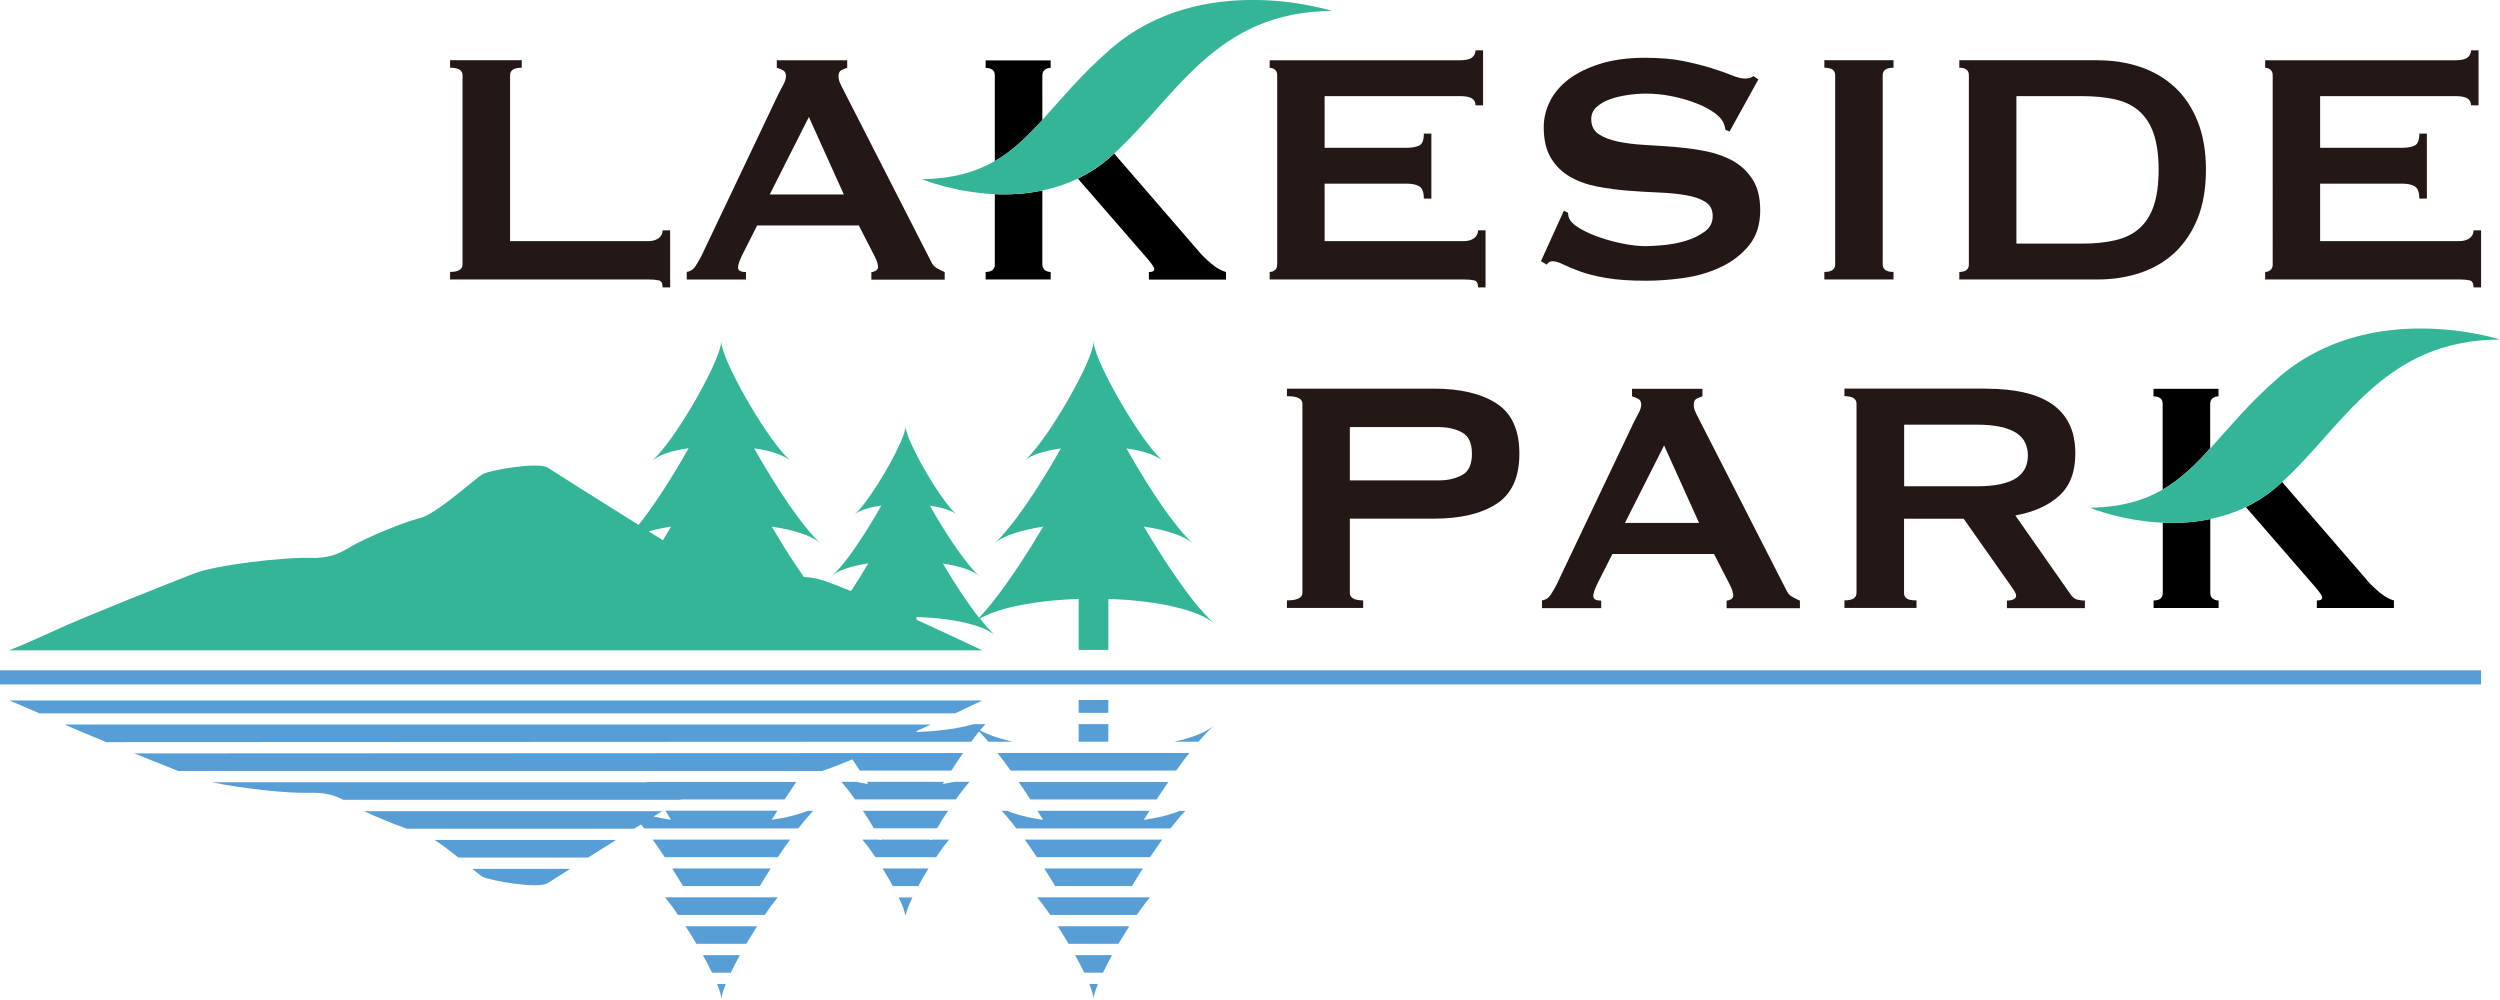 <?xml version="1.0" encoding="UTF-8"?>
<svg id="_レイヤー_1" data-name="レイヤー 1" xmlns="http://www.w3.org/2000/svg" viewBox="0 0 258.79 103.47">
  <defs>
    <style>
      .cls-1 {
        fill: #35b597;
      }

      .cls-2 {
        fill: #231815;
      }

      .cls-3 {
        fill: #579ed7;
      }
    </style>
  </defs>
  <g>
    <path class="cls-2" d="M68.59,29.75c0-.43-.14-.68-.41-.73-.27-.06-.63-.09-1.06-.09h-20.53v-.78c.86,0,1.29-.26,1.29-.78V7.79c0-.52-.43-.78-1.29-.78v-.78h7.42v.78c-.81,0-1.21.26-1.21.78v17.17h14.32c.43,0,.78-.1,1.06-.3.27-.2.41-.48.41-.82h.78v5.91h-.78Z"/>
    <path class="cls-2" d="M71.09,28.15c.37-.06.67-.24.88-.56.22-.32.42-.68.63-1.08l7.98-16.78c.2-.37.38-.72.54-1.03s.24-.59.24-.82c0-.29-.1-.49-.3-.6-.2-.11-.42-.2-.65-.26v-.78h7.29v.78c-.2.06-.4.14-.6.24-.2.1-.3.31-.3.63,0,.23.05.46.15.69.1.23.25.53.45.91l8.97,17.56c.14.32.34.55.58.69s.52.29.84.43v.78h-7.59v-.78c.11,0,.26-.04.43-.13s.26-.22.26-.39c0-.29-.12-.66-.35-1.12l-1.64-3.19h-10.52l-1.55,3.06c-.29.6-.43,1.03-.43,1.29,0,.32.27.47.82.47v.78h-6.13v-.78ZM87.35,20.13l-3.62-8.02-4.05,8.02h7.68Z"/>
    <path class="cls-2" d="M152.74,10.9c0-.32-.12-.55-.37-.71-.24-.16-.67-.24-1.27-.24h-13.98v5.35h8.46c.57,0,1.02-.08,1.34-.24.32-.16.47-.57.47-1.23h.78v6.73h-.78c0-.66-.16-1.08-.47-1.27-.32-.19-.76-.28-1.34-.28h-8.46v5.95h14.41c.43,0,.78-.1,1.06-.3s.41-.48.41-.82h.78v5.91h-.78c0-.43-.14-.68-.41-.73-.27-.06-.63-.09-1.06-.09h-20.1v-.78c.2,0,.38-.06.54-.19.16-.13.24-.32.24-.58V7.79c0-.26-.08-.45-.24-.58-.16-.13-.34-.19-.54-.19v-.78h19.67c.6,0,1.03-.09,1.27-.28.24-.19.37-.44.37-.75h.78v5.69h-.78Z"/>
    <path class="cls-2" d="M161.89,21.81l.43.22c0,.26.06.49.17.69.2.35.6.68,1.19,1.01.59.33,1.27.63,2.03.88.76.26,1.56.47,2.39.63.83.16,1.58.24,2.24.24.49,0,1.12-.04,1.9-.11s1.54-.22,2.29-.45c.75-.23,1.39-.55,1.94-.95.55-.4.82-.93.82-1.6s-.25-1.15-.76-1.47c-.5-.32-1.16-.55-1.98-.69-.82-.14-1.75-.24-2.8-.28-1.05-.04-2.12-.11-3.21-.19-1.09-.09-2.16-.23-3.21-.43-1.05-.2-1.98-.54-2.8-1.01-.82-.47-1.48-1.12-1.98-1.94s-.75-1.89-.75-3.21c0-.89.21-1.77.63-2.63.42-.86,1.06-1.62,1.92-2.29.86-.66,1.96-1.2,3.28-1.62,1.32-.42,2.88-.63,4.66-.63,1.52,0,2.85.11,3.97.34,1.12.23,2.09.48,2.91.73.82.26,1.51.5,2.07.73.56.23,1.03.35,1.4.35.4,0,.69-.09.86-.26l.52.35-2.98,5.39-.43-.17c-.06-.4-.17-.73-.35-.99-.23-.34-.61-.68-1.14-1.01-.53-.33-1.16-.63-1.88-.88-.72-.26-1.5-.47-2.33-.63-.83-.16-1.67-.24-2.5-.24-.63,0-1.29.05-1.96.15-.68.1-1.29.25-1.83.45-.55.2-1,.47-1.36.8-.36.33-.54.74-.54,1.23,0,.69.25,1.21.75,1.55s1.16.6,1.98.78c.82.17,1.75.29,2.8.35,1.05.06,2.12.13,3.21.22,1.09.09,2.16.24,3.21.45,1.05.22,1.98.56,2.8,1.03.82.48,1.48,1.12,1.98,1.92s.76,1.85.76,3.15c0,1.49-.4,2.72-1.19,3.67-.79.95-1.78,1.7-2.96,2.24-1.18.55-2.45.91-3.82,1.1-1.37.19-2.64.28-3.82.28-1.64,0-3.01-.09-4.12-.28-1.11-.19-2.03-.42-2.76-.69-.73-.27-1.32-.52-1.75-.73-.43-.22-.81-.32-1.12-.32-.2,0-.39.11-.56.35l-.6-.35,2.37-5.22Z"/>
    <path class="cls-2" d="M188.85,28.15c.75,0,1.12-.26,1.12-.78V7.79c0-.52-.37-.78-1.12-.78v-.78h7.16v.78c-.75,0-1.12.26-1.12.78v19.58c0,.52.37.78,1.12.78v.78h-7.16v-.78Z"/>
    <path class="cls-2" d="M217.14,6.24c1.58,0,3.06.23,4.42.69s2.55,1.16,3.56,2.09c1.01.94,1.8,2.11,2.37,3.54.57,1.42.86,3.1.86,5.02s-.29,3.6-.86,5.03c-.58,1.42-1.37,2.6-2.37,3.54-1.01.94-2.19,1.63-3.56,2.09-1.37.46-2.84.69-4.42.69h-14.32v-.78c.66,0,.99-.26.99-.78V7.79c0-.52-.33-.78-.99-.78v-.78h14.32ZM215.42,25.22c1.35,0,2.53-.11,3.54-.35,1.01-.23,1.84-.64,2.5-1.23.66-.59,1.16-1.37,1.49-2.35.33-.98.5-2.21.5-3.71s-.17-2.73-.5-3.71c-.33-.98-.83-1.76-1.49-2.35-.66-.59-1.5-1-2.5-1.23-1.01-.23-2.19-.34-3.54-.34h-6.69v15.27h6.69Z"/>
    <path class="cls-2" d="M255.79,10.9c0-.32-.12-.55-.37-.71-.24-.16-.67-.24-1.27-.24h-13.98v5.35h8.46c.57,0,1.02-.08,1.34-.24.32-.16.47-.57.47-1.23h.78v6.73h-.78c0-.66-.16-1.08-.47-1.27-.32-.19-.76-.28-1.34-.28h-8.46v5.95h14.41c.43,0,.78-.1,1.06-.3s.41-.48.41-.82h.78v5.91h-.78c0-.43-.14-.68-.41-.73-.27-.06-.63-.09-1.06-.09h-20.1v-.78c.2,0,.38-.06.54-.19.16-.13.24-.32.24-.58V7.79c0-.26-.08-.45-.24-.58-.16-.13-.34-.19-.54-.19v-.78h19.67c.6,0,1.03-.09,1.27-.28.24-.19.37-.44.37-.75h.78v5.69h-.78Z"/>
    <g>
      <path d="M102.98,20.09v7.28c0,.52-.32.78-.95.78v.78h6.73v-.78c-.23,0-.43-.06-.6-.19-.17-.13-.26-.32-.26-.58v-7.66c-1.7.36-3.37.45-4.92.38Z"/>
      <path d="M107.9,12.41v-4.61c0-.26.09-.45.26-.58.17-.13.37-.19.6-.19v-.78h-6.73v.78c.63,0,.95.26.95.78v8.87c1.86-1.07,3.35-2.54,4.92-4.26Z"/>
      <path d="M124.11,26.04l-8.78-10.15c-.17.16-.34.32-.52.48-1.03.89-2.12,1.58-3.23,2.12l7.31,8.42c.4.49.6.81.6.95,0,.2-.19.3-.56.3v.78h7.98v-.78c-.49-.14-.99-.42-1.49-.84-.5-.42-.94-.84-1.32-1.27Z"/>
      <path class="cls-1" d="M114.92,5.11c-3.02,2.64-5.08,5.16-7.02,7.3-1.57,1.72-3.06,3.19-4.92,4.26-1.94,1.12-4.28,1.81-7.52,1.89,0,0,3.26,1.35,7.52,1.54,1.55.07,3.21-.02,4.92-.38,1.23-.26,2.47-.65,3.69-1.24,1.11-.54,2.2-1.23,3.23-2.12.18-.15.35-.32.52-.48,6.36-5.76,10.48-14.72,22.56-14.74,0,0-13.43-4.37-22.98,3.97Z"/>
    </g>
  </g>
  <g>
    <g>
      <path d="M223.88,54.1v7.28c0,.52-.32.78-.95.78v.78h6.73v-.78c-.23,0-.43-.06-.6-.19-.17-.13-.26-.32-.26-.58v-7.66c-1.7.36-3.37.45-4.92.38Z"/>
      <path d="M228.79,46.41v-4.61c0-.26.09-.45.26-.58.17-.13.37-.19.6-.19v-.78h-6.73v.78c.63,0,.95.26.95.78v8.87c1.86-1.07,3.35-2.54,4.92-4.26Z"/>
      <path d="M245.01,60.04l-8.78-10.15c-.17.16-.34.32-.52.48-1.03.89-2.12,1.58-3.23,2.12l7.31,8.42c.4.49.6.81.6.95,0,.2-.19.3-.56.3v.78h7.98v-.78c-.49-.14-.99-.42-1.49-.84-.5-.42-.94-.84-1.32-1.27Z"/>
      <path class="cls-1" d="M235.82,39.12c-3.02,2.64-5.08,5.16-7.02,7.3-1.57,1.72-3.06,3.19-4.92,4.26-1.94,1.12-4.28,1.81-7.52,1.89,0,0,3.26,1.35,7.52,1.54,1.55.07,3.21-.02,4.92-.38,1.23-.26,2.47-.65,3.69-1.24,1.11-.54,2.2-1.23,3.23-2.12.18-.15.35-.32.52-.48,6.36-5.76,10.48-14.72,22.56-14.74,0,0-13.43-4.37-22.98,3.97Z"/>
    </g>
    <path class="cls-2" d="M133.22,62.93v-.78c1.06,0,1.6-.26,1.6-.78v-19.58c0-.52-.53-.78-1.6-.78v-.78h15.18c2.76,0,4.93.51,6.51,1.53,1.58,1.02,2.37,2.75,2.37,5.2s-.79,4.18-2.37,5.2c-1.58,1.02-3.75,1.53-6.51,1.53h-8.67v7.68c0,.52.46.78,1.38.78v.78h-7.89ZM148.92,49.73c.95,0,1.76-.19,2.44-.56.68-.37,1.01-1.11,1.01-2.2s-.34-1.83-1.01-2.2c-.68-.37-1.49-.56-2.44-.56h-9.19v5.52h9.19Z"/>
    <path class="cls-2" d="M159.62,62.16c.37-.06.67-.24.88-.56.22-.32.42-.68.63-1.08l7.98-16.78c.2-.37.38-.72.54-1.03s.24-.59.24-.82c0-.29-.1-.49-.3-.6-.2-.11-.42-.2-.65-.26v-.78h7.29v.78c-.2.06-.4.14-.6.24-.2.1-.3.31-.3.63,0,.23.05.46.15.69.1.23.25.53.45.91l8.97,17.56c.14.32.34.55.58.69s.52.29.84.43v.78h-7.59v-.78c.11,0,.26-.04.43-.13s.26-.22.26-.39c0-.29-.12-.66-.35-1.12l-1.64-3.19h-10.52l-1.55,3.06c-.29.6-.43,1.03-.43,1.29,0,.32.27.47.82.47v.78h-6.13v-.78ZM175.88,54.13l-3.62-8.02-4.05,8.02h7.68Z"/>
    <path class="cls-2" d="M205.69,40.24c1.38,0,2.63.12,3.75.37,1.12.24,2.08.63,2.89,1.16.8.53,1.42,1.22,1.85,2.07.43.85.65,1.89.65,3.13,0,1.9-.56,3.35-1.68,4.36-1.12,1.01-2.63,1.68-4.53,2.03l5.74,8.2c.2.29.44.46.71.52.27.06.52.09.75.09v.78h-8.07v-.78c.26,0,.48-.04.67-.13.19-.09.28-.2.28-.35s-.06-.31-.17-.5c-.12-.19-.29-.44-.52-.76l-4.74-6.73h-6.17v7.68c0,.26.09.45.28.58.19.13.52.19,1.01.19v.78h-7.46v-.78c.83,0,1.25-.26,1.25-.78v-19.58c0-.52-.42-.78-1.25-.78v-.78h14.75ZM204.57,50.34c1.04,0,1.9-.08,2.59-.24s1.24-.38,1.64-.67c.4-.29.69-.63.86-1.01.17-.39.26-.81.26-1.27s-.09-.88-.26-1.27c-.17-.39-.46-.73-.86-1.01s-.95-.51-1.64-.67c-.69-.16-1.55-.24-2.59-.24h-7.46v6.38h7.46Z"/>
  </g>
  <rect class="cls-3" y="69.39" width="256.83" height="1.46"/>
  <path class="cls-1" d="M124.15,62.94c-.87-1.03-1.83-2.33-2.81-3.78-.98-1.45-1.98-3.04-2.93-4.65.28.04.56.09.83.14,1.61.3,2.98.74,3.87,1.32.15.1.28.2.4.3-.45-.39-.96-.94-1.51-1.62-1.39-1.7-3.03-4.18-4.52-6.71-.3-.51-.59-1.02-.87-1.52.41.06.81.13,1.18.21.89.19,1.62.46,2.16.79.14.08.29.16.39.25h0s0,0,0,0c-.57-.49-1.3-1.39-2.07-2.48-2.33-3.29-5.06-8.39-5.06-9.87,0,1.48-2.73,6.58-5.06,9.87-.78,1.1-1.51,1.99-2.07,2.48,0,0,0,0,0,0h0c.17-.15.39-.29.64-.42.51-.25,1.16-.46,1.91-.62.37-.08.77-.15,1.18-.21-.28.51-.57,1.01-.87,1.52-1.19,2.03-2.48,4.02-3.66,5.6-.59.79-1.15,1.48-1.66,2.03-.25.27-.49.51-.72.7.48-.42,1.19-.77,2.06-1.06.87-.29,1.91-.52,3.03-.7-1.56,2.65-3.26,5.23-4.78,7.22-.66.87-1.3,1.63-1.86,2.22-1.18-1.5-2.52-3.53-3.75-5.62.08.01.15.03.23.04,1.56.26,2.87.67,3.55,1.26-.99-.86-2.43-2.85-3.8-5.05-.46-.73-.9-1.49-1.32-2.24.26.04.5.08.74.13.4.08.77.19,1.09.3.38.14.71.3.93.49h0s0,0,0,0c-1.26-1.1-3.6-4.87-4.69-7.31-.36-.81-.59-1.47-.59-1.84,0,.37-.22,1.03-.59,1.84-1.09,2.44-3.43,6.21-4.69,7.31,0,0,0,0,0,0h0c.26-.22.64-.41,1.12-.56.24-.08.5-.15.77-.21.28-.06.57-.11.88-.16-.42.75-.86,1.51-1.32,2.24-1.36,2.2-2.81,4.2-3.8,5.05.71-.62,2.11-1.05,3.77-1.3-.58.98-1.18,1.96-1.79,2.87-1.51-.62-2.75-1.1-3.45-1.27-.45-.11-.93-.17-1.43-.2-.83-1.19-1.68-2.48-2.5-3.84-.28-.45-.55-.91-.82-1.37.56.09,1.1.19,1.61.3,1.02.23,1.91.52,2.6.88.35.18.64.37.88.58h0s0,0,0,0c-.67-.58-1.49-1.54-2.37-2.73-.59-.79-1.21-1.69-1.83-2.64-.62-.95-1.24-1.95-1.84-2.97-.3-.51-.59-1.02-.87-1.52.41.06.81.13,1.18.21.99.22,1.78.52,2.32.89.07.05.17.09.23.15h0c-.14-.12-.29-.27-.46-.44-2.41-2.56-6.68-10.06-6.68-11.91h0s0,0,0,0c0,1.11-1.54,4.25-3.28,7.15-.58.96-1.19,1.9-1.77,2.72-.78,1.1-1.51,1.99-2.07,2.48h0c.06-.05.16-.1.23-.15.33-.23.75-.44,1.28-.62.64-.21,1.4-.37,2.23-.49-1.62,2.9-3.55,5.9-5.17,7.94-4.42-2.76-8.88-5.58-9.39-5.92-1-.65-6.03.26-6.74.65-.71.39-4.83,4.17-6.5,4.56s-5.68,2.09-7.01,2.87c-1.34.78-2.23,1.34-4.56,1.25-2.34-.08-9.46.7-11.8,1.61-2.34.91-11.24,4.43-14.36,5.87-3.12,1.43-4.79,2.09-4.79,2.09h100.71s-3.16-1.51-6.8-3.17v-.28c2.62.08,5.14.46,6.8,1.13.55.22,1.01.48,1.35.77-.11-.1-.23-.21-.36-.34-.37-.37-.79-.85-1.22-1.4.8-.46,1.85-.84,3.07-1.14.82-.2,1.71-.37,2.65-.51,1.41-.2,2.94-.33,4.5-.38v5.28h3.07v-5.28s.06,0,.09,0c1.1.04,2.18.11,3.21.23.13.01.25.03.38.04.92.11,1.8.25,2.63.43.19.04.38.08.57.13,1.8.42,3.27,1,4.12,1.74-.47-.41-1.01-.98-1.59-1.66ZM68.64,54.65c.27-.05.54-.1.83-.14-.28.47-.57.95-.85,1.41-.49-.3-.98-.61-1.48-.92.47-.13.97-.25,1.51-.35Z"/>
  <g>
    <path class="cls-3" d="M70.51,82.76h10.71c.4-.62.81-1.23,1.21-1.82h-15.5s.02.03.03.04H21.98c3.09.67,8.04,1.16,9.92,1.09,1.76-.06,2.7.24,3.63.72h34.91s.04-.03.07-.04Z"/>
    <path class="cls-3" d="M49.97,90.76c.71.39,5.74,1.3,6.74.65.21-.14,1.07-.68,2.31-1.47h-10.13c.51.41.89.72,1.07.82Z"/>
    <path class="cls-3" d="M47.45,88.77h13.43c.89-.56,1.87-1.18,2.89-1.82h-18.78c.78.5,1.65,1.17,2.46,1.82Z"/>
    <path class="cls-3" d="M101.67,72.51H.96s1.08.43,3.11,1.33h94.8c1.68-.79,2.81-1.33,2.81-1.33Z"/>
    <path class="cls-3" d="M119.23,84.73c-.27.05-.54.09-.83.14.19-.32.39-.62.59-.94h-11.6c.2.31.39.62.59.94-1.13-.17-2.16-.39-3.03-.68-.25-.08-.49-.17-.71-.26h-.56c.47.5.99,1.11,1.53,1.82h15.96c.28-.36.55-.7.81-1.01.25-.3.49-.56.72-.8h-.58c-.8.33-1.78.6-2.9.8Z"/>
    <path class="cls-3" d="M96.26,86.97s.02-.04.04-.06h-5.1s.02.04.04.06c-.12-.02-.23-.04-.34-.06h-1.63c.42.5.88,1.12,1.35,1.82h6.28c.47-.69.93-1.32,1.35-1.82h-1.63c-.11.02-.22.04-.34.06Z"/>
    <path class="cls-3" d="M74.68,103.47s0,0,0,0h0c0-.35.17-.91.45-1.61h-.9c.28.69.45,1.26.45,1.61Z"/>
    <path class="cls-3" d="M113.2,103.47c0-.35.17-.91.45-1.61h-.89c.28.69.45,1.26.45,1.61Z"/>
    <rect class="cls-3" x="111.66" y="74.96" width="3.07" height="1.82"/>
    <path class="cls-3" d="M107.33,88.73h11.72c.42-.63.84-1.24,1.25-1.82h-14.22c.41.57.83,1.19,1.25,1.82Z"/>
    <path class="cls-3" d="M104.52,76.71c-1.22-.3-2.28-.66-3.07-1.11.19-.23.37-.44.55-.64h-1.2c-1.61.47-3.72.74-5.92.81v-.09c.5-.23,1-.46,1.47-.68H6.67c1.15.5,2.69,1.15,4.33,1.82,0,0,81.41-.03,81.44-.04h8.09c.28-.37.55-.73.82-1.06.3.31.63.67.96,1.06h2.52c-.1-.02-.21-.04-.31-.07Z"/>
    <path class="cls-3" d="M120.95,80.94h-15.5c.4.59.81,1.2,1.21,1.82h13.07c.4-.63.81-1.23,1.22-1.82Z"/>
    <path class="cls-3" d="M92.42,91.72h2.64c.32-.6.68-1.21,1.06-1.82h-4.76c.38.61.73,1.22,1.06,1.82Z"/>
    <path class="cls-3" d="M104.62,79.77h17.13c.46-.65.92-1.26,1.36-1.82h-19.85c.44.56.9,1.18,1.36,1.82Z"/>
    <path class="cls-3" d="M89.01,79.77h9.47c.41-.63.81-1.24,1.22-1.82l-85.81.04c1.71.69,3.33,1.33,4.56,1.82h66.64c.75-.24,1.86-.67,3.15-1.2.26.38.51.77.77,1.16Z"/>
    <path class="cls-3" d="M121.61,76.77s-.03,0-.05.01h2.51s.05-.06.07-.09c.58-.67,1.11-1.22,1.59-1.61-.86.72-2.33,1.28-4.12,1.69Z"/>
    <path class="cls-3" d="M93.15,93.16c.3.64.49,1.18.56,1.55h.06c.06-.37.26-.91.56-1.55.04-.08.09-.18.13-.26h-1.44c.04.09.09.18.13.26Z"/>
    <path class="cls-3" d="M112.23,100.69h1.94c.27-.57.6-1.18.95-1.82h-3.83c.35.63.67,1.25.95,1.82Z"/>
    <path class="cls-3" d="M97.82,81.12c-.08.01-.15.03-.23.04.05-.08.1-.15.14-.23h-8c.05.08.1.15.14.23-.43-.06-.84-.14-1.23-.23h-1.54c.44.51.92,1.13,1.41,1.82h10.43c.49-.69.97-1.31,1.41-1.82h-1.58c-.31.07-.63.13-.96.19Z"/>
    <path class="cls-3" d="M78.95,91.23c.27-.45.55-.89.83-1.33h-10.2c.38.6.75,1.21,1.12,1.82h7.96c.1-.16.19-.33.29-.49Z"/>
    <path class="cls-3" d="M81.5,84.57c-.51.11-1.05.21-1.61.29.19-.31.39-.63.58-.94h-11.59c.19.31.39.62.58.94-.28-.04-.56-.09-.83-.14-.34-.06-.66-.13-.97-.2.29-.18.6-.37.89-.55h-30.85c1.28.61,3.05,1.34,4.42,1.82h23.52c.24-.15.48-.3.72-.45.11.14.22.26.33.41h15.96c.54-.71,1.06-1.32,1.53-1.82h-.56c-.61.25-1.33.47-2.13.64Z"/>
    <path class="cls-3" d="M110.61,97.7h5.17c.36-.61.74-1.22,1.12-1.82h-7.41c.38.59.76,1.21,1.12,1.82Z"/>
    <path class="cls-3" d="M108.14,93.9c.19.26.38.53.57.81h8.97c.19-.28.38-.55.57-.81.27-.37.53-.7.78-1.01h-11.67c.25.31.51.64.78,1.01Z"/>
    <path class="cls-3" d="M68.81,88.73h11.72c.08-.12.16-.25.25-.38.34-.5.67-.98,1.01-1.44h-14.23c.41.57.83,1.19,1.25,1.82Z"/>
    <path class="cls-3" d="M97,85.74c.19-.32.38-.63.57-.94.19-.3.38-.59.57-.87h-8.82c.19.29.38.58.57.87.2.31.38.63.57.94h6.52Z"/>
    <path class="cls-3" d="M71.39,96.54c.24.38.47.77.7,1.16h5.17c.36-.61.74-1.22,1.12-1.82h-7.42c.14.22.29.43.43.66Z"/>
    <polygon class="cls-3" points="114.73 72.46 114.73 72.46 111.66 72.46 111.66 72.46 111.66 73.79 114.73 73.79 114.73 72.46"/>
    <path class="cls-3" d="M73.71,100.69h1.94c.27-.57.59-1.18.94-1.82h-3.83c.35.63.67,1.25.95,1.82Z"/>
    <path class="cls-3" d="M69.62,93.9c.19.25.38.53.56.81h8.98c.46-.67.92-1.29,1.35-1.82h-11.67c.25.31.51.64.78,1.01Z"/>
    <path class="cls-3" d="M117.18,91.72c.1-.16.19-.33.29-.49.27-.45.55-.89.83-1.33h-10.2c.28.44.56.88.83,1.33.1.16.19.33.29.49h7.96Z"/>
  </g>
</svg>